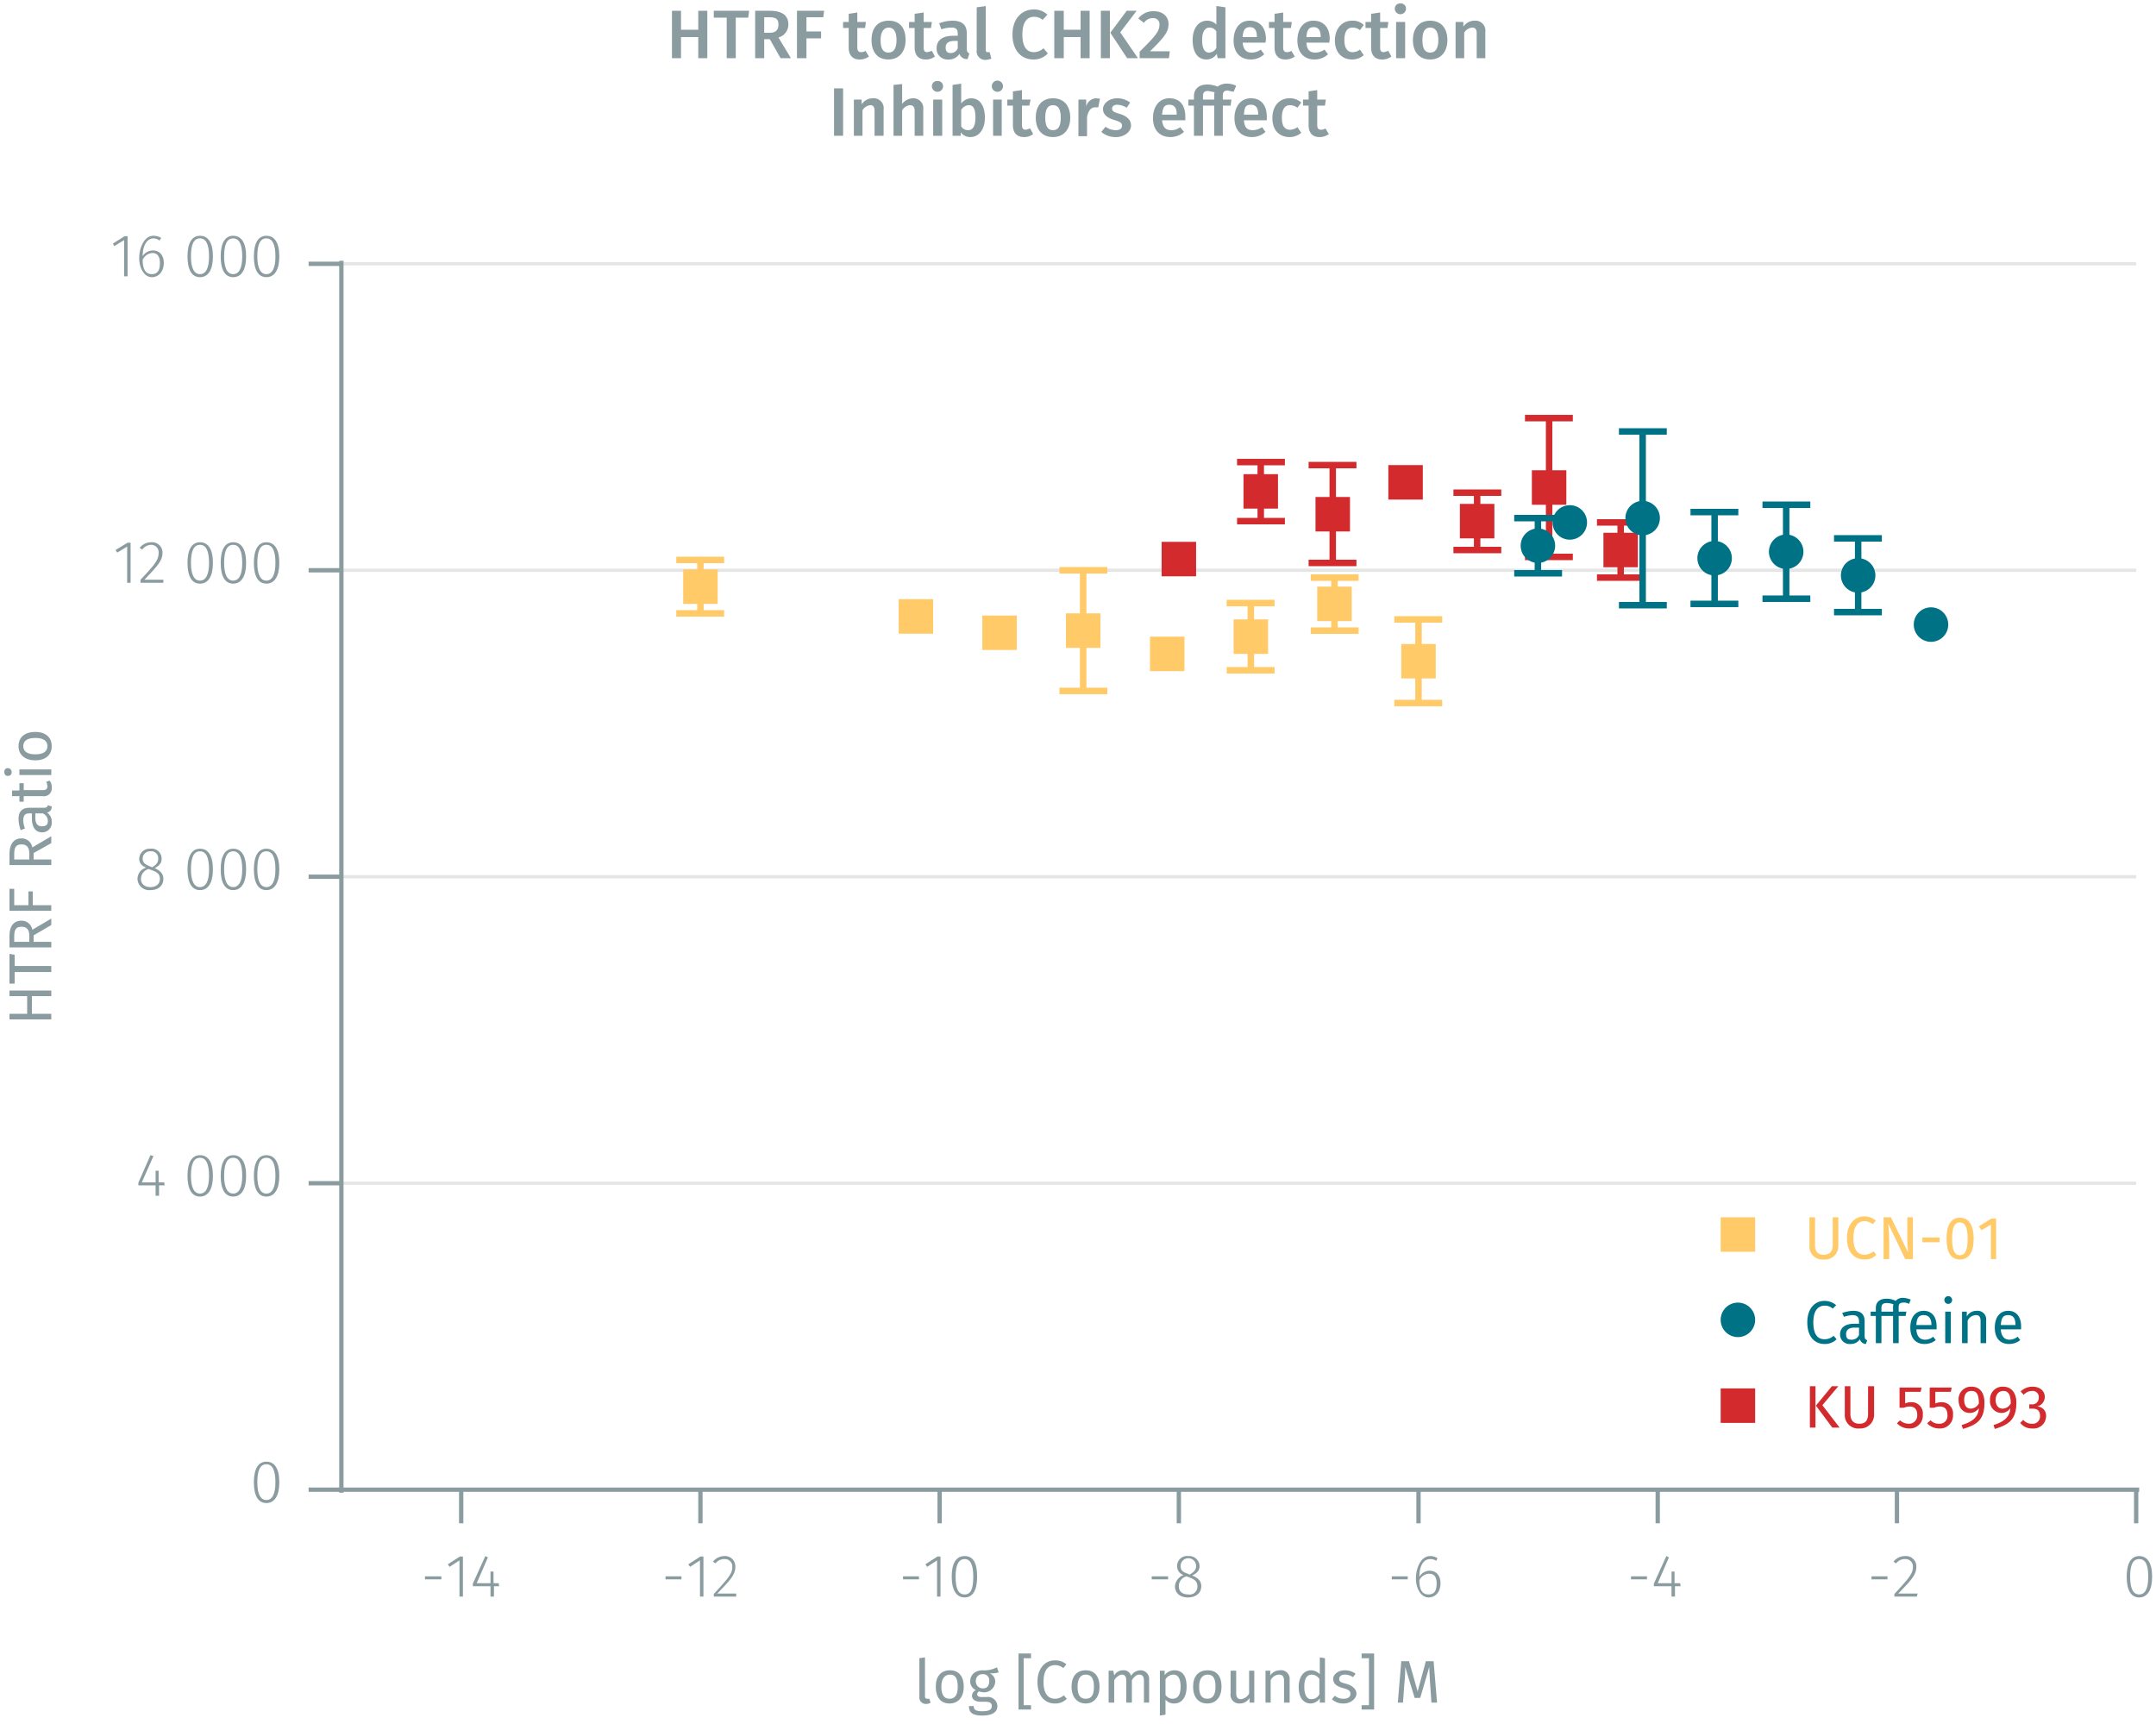 <svg id="Calque_1" data-name="Calque 1" xmlns="http://www.w3.org/2000/svg" xmlns:xlink="http://www.w3.org/1999/xlink" viewBox="0 0 500.2 400"><defs><symbol id="_9-dark-red-square" data-name="9-dark-red-square" viewBox="0 0 8 8"><polyline points="0 0 0 8 8 8 8 0 0 0" fill="#d32a2e" fill-rule="evenodd"/></symbol><symbol id="_1-deep-blue-circle" data-name="1-deep-blue-circle" viewBox="0 0 8 8"><path d="M8,4A4,4,0,1,1,4,0,4,4,0,0,1,8,4" fill="#007286" fill-rule="evenodd"/></symbol><symbol id="_2-yellow-square" data-name="2-yellow-square" viewBox="0 0 8 8"><polyline points="0 0 0 8 8 8 8 0 0 0" fill="#ffca67" fill-rule="evenodd"/></symbol></defs><line x1="79.2" y1="274.5" x2="495.6" y2="274.5" fill="none" stroke="#e5e5e5" stroke-miterlimit="10" stroke-width="0.75"/><line x1="79.2" y1="203.4" x2="495.6" y2="203.4" fill="none" stroke="#e5e5e5" stroke-miterlimit="10" stroke-width="0.75"/><line x1="79.2" y1="132.3" x2="495.6" y2="132.3" fill="none" stroke="#e5e5e5" stroke-miterlimit="10" stroke-width="0.75"/><line x1="79.2" y1="61.2" x2="495.6" y2="61.2" fill="none" stroke="#e5e5e5" stroke-miterlimit="10" stroke-width="0.75"/><path d="M98.6,365.7h3.8v.7H98.6Z" fill="#8b9ca0"/><path d="M107.4,370.4h-.8V362l-2.3,1.5-.4-.6,2.8-1.8h.7Z" fill="#8b9ca0"/><path d="M115.8,368h-1.2v2.4h-.8V368h-4.1v-.6l2.9-6.4.6.3-2.6,6h3.2v-2.7h.7v2.7h1.2Z" fill="#8b9ca0"/><path d="M154.4,365.7h3.7v.7h-3.7Z" fill="#8b9ca0"/><path d="M163.2,370.4h-.8V362l-2.3,1.5-.4-.6,2.8-1.8h.7Z" fill="#8b9ca0"/><path d="M170.6,363.4c0,1.9-1,3-4.2,6.3h4.4v.7h-5.2v-.6c3.4-3.7,4.3-4.7,4.3-6.3a1.7,1.7,0,0,0-1.8-1.8,2.5,2.5,0,0,0-2.1,1l-.6-.4A3.4,3.4,0,0,1,168,361,2.4,2.4,0,0,1,170.6,363.4Z" fill="#8b9ca0"/><path d="M209.5,365.7h3.7v.7h-3.7Z" fill="#8b9ca0"/><path d="M218.2,370.4h-.8V362l-2.3,1.5-.4-.6,2.8-1.8h.7Z" fill="#8b9ca0"/><path d="M226.7,365.8c0,3.1-1,4.8-2.9,4.8s-3-1.7-3-4.8,1-4.8,3-4.8S226.7,362.6,226.7,365.8Zm-5,0c0,2.9.7,4.1,2.1,4.1s2-1.2,2-4.1-.7-4.1-2-4.1S221.7,362.9,221.7,365.8Z" fill="#8b9ca0"/><path d="M267.2,365.7H271v.7h-3.8Z" fill="#8b9ca0"/><path d="M278.7,368c0,1.6-1.3,2.6-3.1,2.6s-3-1-3-2.6a3,3,0,0,1,2-2.6,2.1,2.1,0,0,1-1.5-2.1,2.3,2.3,0,0,1,2.6-2.3,2.4,2.4,0,0,1,2.6,2.3c0,1-.5,1.6-1.7,2.2C278,366.1,278.7,366.8,278.7,368Zm-.9,0c0-1.1-.6-1.6-2-2.1l-.5-.2a2.3,2.3,0,0,0-1.8,2.3c0,1.3.9,1.9,2.2,1.9A1.8,1.8,0,0,0,277.8,368Zm-2.2-2.9.4.2c1-.6,1.5-1.1,1.5-2a1.8,1.8,0,0,0-3.6,0C273.9,364.2,274.3,364.7,275.6,365.1Z" fill="#8b9ca0"/><path d="M322.9,365.7h3.7v.7h-3.7Z" fill="#8b9ca0"/><path d="M334.2,367.3c0,2.1-1.2,3.3-2.8,3.3s-2.9-1.9-2.9-4.4,1.2-5.2,3.3-5.2a2.9,2.9,0,0,1,1.7.5l-.3.6a2.3,2.3,0,0,0-1.4-.4c-1.6,0-2.5,1.7-2.5,4.1a2.8,2.8,0,0,1,2.4-1.4C333,364.4,334.2,365.3,334.2,367.3Zm-.9,0c0-1.6-.7-2.2-1.7-2.2a2.6,2.6,0,0,0-2.3,1.5c0,2.1.6,3.3,2.1,3.3S333.3,368.9,333.3,367.3Z" fill="#8b9ca0"/><path d="M378.4,365.7h3.7v.7h-3.7Z" fill="#8b9ca0"/><path d="M389.9,368h-1.3v2.4h-.8V368h-4.1v-.6l2.9-6.4.6.3-2.6,6h3.2v-2.7h.7v2.7h1.3Z" fill="#8b9ca0"/><path d="M434.2,365.7h3.7v.7h-3.7Z" fill="#8b9ca0"/><path d="M444.6,363.4c0,1.9-1,3-4.2,6.3h4.5l-.2.7h-5.2v-.6c3.4-3.7,4.3-4.7,4.3-6.3a1.7,1.7,0,0,0-1.8-1.8,2.5,2.5,0,0,0-2.1,1l-.6-.4A3.4,3.4,0,0,1,442,361,2.4,2.4,0,0,1,444.6,363.4Z" fill="#8b9ca0"/><path d="M499.3,365.8c0,3.1-1.1,4.8-3,4.8s-2.9-1.7-2.9-4.8,1-4.8,2.9-4.8S499.3,362.6,499.3,365.8Zm-5.1,0c0,2.9.8,4.1,2.1,4.1s2.1-1.2,2.1-4.1-.7-4.1-2.1-4.1S494.2,362.9,494.2,365.8Z" fill="#8b9ca0"/><path d="M495.6,345.6v7.8m-55.5-7.8v7.8m-55.5-7.8v7.8m-55.5-7.8v7.8m-55.6-7.8v7.8M218,345.6v7.8m-55.5-7.8v7.8M107,345.6v7.8m-28.5-7.8H496.3" fill="none" stroke="#8b9ca0" stroke-miterlimit="10"/><path d="M64.8,343.9c0,3.1-1.1,4.8-3,4.8s-2.9-1.7-2.9-4.8,1-4.8,2.9-4.8S64.8,340.7,64.8,343.9Zm-5.1,0c0,2.8.8,4.1,2.1,4.1s2.1-1.3,2.1-4.1-.7-4.2-2.1-4.2S59.7,341,59.7,343.9Z" fill="#8b9ca0"/><path d="M38.2,275H36.9v2.4h-.8V275h-4v-.6l2.8-6.4.7.2-2.7,6.1h3.2v-2.7h.7v2.7h1.3Z" fill="#8b9ca0"/><path d="M49.4,272.8c0,3.1-1.1,4.8-3,4.8s-2.9-1.7-2.9-4.8,1-4.8,2.9-4.8S49.4,269.6,49.4,272.8Zm-5.1,0c0,2.8.8,4.1,2.1,4.1s2.1-1.3,2.1-4.1-.7-4.2-2.1-4.2S44.3,269.9,44.3,272.8Z" fill="#8b9ca0"/><path d="M57.1,272.8c0,3.1-1.1,4.8-3,4.8s-2.9-1.7-2.9-4.8,1-4.8,2.9-4.8S57.1,269.6,57.1,272.8Zm-5.1,0c0,2.8.8,4.1,2.1,4.1s2.1-1.3,2.1-4.1-.7-4.2-2.1-4.2S52,269.9,52,272.8Z" fill="#8b9ca0"/><path d="M64.8,272.8c0,3.1-1.1,4.8-3,4.8s-2.9-1.7-2.9-4.8,1-4.8,2.9-4.8S64.8,269.6,64.8,272.8Zm-5.1,0c0,2.8.8,4.1,2.1,4.1s2.1-1.3,2.1-4.1-.7-4.2-2.1-4.2S59.7,269.9,59.7,272.8Z" fill="#8b9ca0"/><path d="M37.9,203.9c0,1.6-1.2,2.6-3,2.6a2.7,2.7,0,0,1-3-2.6,2.7,2.7,0,0,1,2-2.6c-1.1-.5-1.6-1.1-1.6-2.1a2.4,2.4,0,0,1,2.6-2.3,2.3,2.3,0,0,1,2.6,2.3c0,1-.5,1.6-1.6,2.2C37.2,202,37.9,202.7,37.9,203.9Zm-.8,0c0-1.1-.6-1.6-2.1-2.1l-.5-.2a2.4,2.4,0,0,0-1.8,2.3c0,1.2.9,1.9,2.2,1.9S37.1,205.1,37.1,203.9ZM34.8,201l.5.2c1-.6,1.4-1.1,1.4-2a1.6,1.6,0,0,0-1.8-1.7,1.7,1.7,0,0,0-1.8,1.7C33.1,200.1,33.6,200.5,34.8,201Z" fill="#8b9ca0"/><path d="M49.4,201.7c0,3.1-1.1,4.8-3,4.8s-2.9-1.7-2.9-4.8,1-4.8,2.9-4.8S49.4,198.5,49.4,201.7Zm-5.1,0c0,2.8.8,4.1,2.1,4.1s2.1-1.3,2.1-4.1-.7-4.2-2.1-4.2S44.3,198.8,44.3,201.7Z" fill="#8b9ca0"/><path d="M57.1,201.7c0,3.1-1.1,4.8-3,4.8s-2.9-1.7-2.9-4.8,1-4.8,2.9-4.8S57.1,198.5,57.1,201.7Zm-5.1,0c0,2.8.8,4.1,2.1,4.1s2.1-1.3,2.1-4.1-.7-4.2-2.1-4.2S52,198.8,52,201.7Z" fill="#8b9ca0"/><path d="M64.8,201.7c0,3.1-1.1,4.8-3,4.8s-2.9-1.7-2.9-4.8,1-4.8,2.9-4.8S64.8,198.5,64.8,201.7Zm-5.1,0c0,2.8.8,4.1,2.1,4.1s2.1-1.3,2.1-4.1-.7-4.2-2.1-4.2S59.7,198.8,59.7,201.7Z" fill="#8b9ca0"/><path d="M30.3,135.2h-.8v-8.4l-2.3,1.4-.4-.6,2.8-1.7h.7Z" fill="#8b9ca0"/><path d="M37.7,128.2c0,1.9-1.1,3-4.2,6.3h4.4v.7H32.6v-.7c3.4-3.6,4.2-4.6,4.2-6.3a1.7,1.7,0,0,0-1.7-1.8,2.6,2.6,0,0,0-2.1,1.1l-.6-.4a3.4,3.4,0,0,1,2.7-1.3A2.4,2.4,0,0,1,37.7,128.2Z" fill="#8b9ca0"/><path d="M49.4,130.6c0,3.1-1.1,4.8-3,4.8s-2.9-1.7-2.9-4.8,1-4.8,2.9-4.8S49.4,127.4,49.4,130.6Zm-5.1,0c0,2.8.8,4.1,2.1,4.1s2.1-1.3,2.1-4.1-.7-4.2-2.1-4.2S44.3,127.7,44.3,130.6Z" fill="#8b9ca0"/><path d="M57.1,130.6c0,3.1-1.1,4.8-3,4.8s-2.9-1.7-2.9-4.8,1-4.8,2.9-4.8S57.1,127.4,57.1,130.6Zm-5.1,0c0,2.8.8,4.1,2.1,4.1s2.1-1.3,2.1-4.1-.7-4.2-2.1-4.2S52,127.7,52,130.6Z" fill="#8b9ca0"/><path d="M64.8,130.6c0,3.1-1.1,4.8-3,4.8s-2.9-1.7-2.9-4.8,1-4.8,2.9-4.8S64.8,127.4,64.8,130.6Zm-5.1,0c0,2.8.8,4.1,2.1,4.1s2.1-1.3,2.1-4.1-.7-4.2-2.1-4.2S59.7,127.7,59.7,130.6Z" fill="#8b9ca0"/><path d="M29.6,64.1h-.8V55.7l-2.3,1.4-.3-.6,2.7-1.7h.7Z" fill="#8b9ca0"/><path d="M38,61c0,2-1.2,3.3-2.8,3.3s-2.9-1.9-2.9-4.4,1.2-5.2,3.3-5.2a3.5,3.5,0,0,1,1.8.5l-.4.6a2.4,2.4,0,0,0-1.4-.5c-1.5,0-2.5,1.7-2.5,4.1a2.9,2.9,0,0,1,2.4-1.3C36.8,58.1,38,59,38,61Zm-.9,0c0-1.6-.7-2.3-1.7-2.3a2.6,2.6,0,0,0-2.3,1.6c0,2,.6,3.3,2.1,3.3S37.1,62.5,37.1,61Z" fill="#8b9ca0"/><path d="M49.4,59.5c0,3.1-1.1,4.8-3,4.8s-2.9-1.7-2.9-4.8,1-4.8,2.9-4.8S49.4,56.3,49.4,59.5Zm-5.1,0c0,2.8.8,4.1,2.1,4.1s2.1-1.3,2.1-4.1-.7-4.2-2.1-4.2S44.3,56.6,44.3,59.5Z" fill="#8b9ca0"/><path d="M57.1,59.5c0,3.1-1.1,4.8-3,4.8s-2.9-1.7-2.9-4.8,1-4.8,2.9-4.8S57.1,56.3,57.1,59.5Zm-5.1,0c0,2.8.8,4.1,2.1,4.1s2.1-1.3,2.1-4.1-.7-4.2-2.1-4.2S52,56.6,52,59.5Z" fill="#8b9ca0"/><path d="M64.8,59.5c0,3.1-1.1,4.8-3,4.8s-2.9-1.7-2.9-4.8,1-4.8,2.9-4.8S64.8,56.3,64.8,59.5Zm-5.1,0c0,2.8.8,4.1,2.1,4.1s2.1-1.3,2.1-4.1-.7-4.2-2.1-4.2S59.7,56.6,59.7,59.5Z" fill="#8b9ca0"/><path d="M79.2,61.2H71.6m7.6,71.1H71.6m7.6,71.1H71.6m7.6,71.1H71.6m7.6,71.1H71.6m7.6.7V60.5" fill="none" stroke="#8b9ca0" stroke-miterlimit="10"/><line x1="162.5" y1="129.9" x2="162.5" y2="136.1" fill="none" stroke="#ffca67" stroke-miterlimit="10" stroke-width="1.5"/><line x1="162.5" y1="136.1" x2="162.5" y2="142.3" fill="none" stroke="#ffca67" stroke-miterlimit="10" stroke-width="1.5"/><line x1="156.9" y1="129.9" x2="168" y2="129.9" fill="none" stroke="#ffca67" stroke-miterlimit="10" stroke-width="1.5"/><line x1="156.9" y1="142.3" x2="168" y2="142.3" fill="none" stroke="#ffca67" stroke-miterlimit="10" stroke-width="1.5"/><line x1="251.3" y1="132.3" x2="251.3" y2="146.3" fill="none" stroke="#ffca67" stroke-miterlimit="10" stroke-width="1.5"/><line x1="251.3" y1="146.3" x2="251.3" y2="160.3" fill="none" stroke="#ffca67" stroke-miterlimit="10" stroke-width="1.5"/><line x1="245.8" y1="132.3" x2="256.9" y2="132.3" fill="none" stroke="#ffca67" stroke-miterlimit="10" stroke-width="1.5"/><line x1="245.8" y1="160.3" x2="256.9" y2="160.3" fill="none" stroke="#ffca67" stroke-miterlimit="10" stroke-width="1.5"/><line x1="290.2" y1="139.9" x2="290.2" y2="147.7" fill="none" stroke="#ffca67" stroke-miterlimit="10" stroke-width="1.5"/><line x1="290.2" y1="147.7" x2="290.2" y2="155.5" fill="none" stroke="#ffca67" stroke-miterlimit="10" stroke-width="1.5"/><line x1="284.6" y1="139.9" x2="295.7" y2="139.9" fill="none" stroke="#ffca67" stroke-miterlimit="10" stroke-width="1.5"/><line x1="284.6" y1="155.5" x2="295.7" y2="155.5" fill="none" stroke="#ffca67" stroke-miterlimit="10" stroke-width="1.5"/><line x1="309.6" y1="134" x2="309.6" y2="140.1" fill="none" stroke="#ffca67" stroke-miterlimit="10" stroke-width="1.5"/><line x1="309.6" y1="140.1" x2="309.6" y2="146.3" fill="none" stroke="#ffca67" stroke-miterlimit="10" stroke-width="1.5"/><line x1="304.1" y1="134" x2="315.2" y2="134" fill="none" stroke="#ffca67" stroke-miterlimit="10" stroke-width="1.5"/><line x1="304.1" y1="146.3" x2="315.2" y2="146.3" fill="none" stroke="#ffca67" stroke-miterlimit="10" stroke-width="1.5"/><line x1="329.1" y1="143.7" x2="329.1" y2="153.4" fill="none" stroke="#ffca67" stroke-miterlimit="10" stroke-width="1.5"/><line x1="329.1" y1="153.4" x2="329.1" y2="163.1" fill="none" stroke="#ffca67" stroke-miterlimit="10" stroke-width="1.5"/><line x1="323.5" y1="143.7" x2="334.6" y2="143.7" fill="none" stroke="#ffca67" stroke-miterlimit="10" stroke-width="1.5"/><line x1="323.5" y1="163.1" x2="334.6" y2="163.1" fill="none" stroke="#ffca67" stroke-miterlimit="10" stroke-width="1.5"/><line x1="292.5" y1="107.2" x2="292.5" y2="114" fill="none" stroke="#d32a2e" stroke-miterlimit="10" stroke-width="1.5"/><line x1="292.5" y1="114" x2="292.5" y2="120.9" fill="none" stroke="#d32a2e" stroke-miterlimit="10" stroke-width="1.5"/><line x1="287" y1="107.2" x2="298.1" y2="107.2" fill="none" stroke="#d32a2e" stroke-miterlimit="10" stroke-width="1.5"/><line x1="287" y1="120.9" x2="298.1" y2="120.9" fill="none" stroke="#d32a2e" stroke-miterlimit="10" stroke-width="1.5"/><line x1="309.2" y1="107.9" x2="309.2" y2="119.3" fill="none" stroke="#d32a2e" stroke-miterlimit="10" stroke-width="1.5"/><line x1="309.2" y1="119.3" x2="309.2" y2="130.6" fill="none" stroke="#d32a2e" stroke-miterlimit="10" stroke-width="1.5"/><line x1="303.6" y1="107.9" x2="314.7" y2="107.9" fill="none" stroke="#d32a2e" stroke-miterlimit="10" stroke-width="1.5"/><line x1="303.6" y1="130.6" x2="314.7" y2="130.6" fill="none" stroke="#d32a2e" stroke-miterlimit="10" stroke-width="1.5"/><line x1="342.7" y1="114.3" x2="342.7" y2="120.9" fill="none" stroke="#d32a2e" stroke-miterlimit="10" stroke-width="1.5"/><line x1="342.7" y1="120.9" x2="342.7" y2="127.6" fill="none" stroke="#d32a2e" stroke-miterlimit="10" stroke-width="1.5"/><line x1="337.2" y1="114.3" x2="348.3" y2="114.3" fill="none" stroke="#d32a2e" stroke-miterlimit="10" stroke-width="1.5"/><line x1="337.2" y1="127.6" x2="348.3" y2="127.6" fill="none" stroke="#d32a2e" stroke-miterlimit="10" stroke-width="1.5"/><line x1="359.4" y1="97" x2="359.4" y2="113.1" fill="none" stroke="#d32a2e" stroke-miterlimit="10" stroke-width="1.5"/><line x1="359.4" y1="113.1" x2="359.4" y2="129.2" fill="none" stroke="#d32a2e" stroke-miterlimit="10" stroke-width="1.5"/><line x1="353.8" y1="97" x2="364.9" y2="97" fill="none" stroke="#d32a2e" stroke-miterlimit="10" stroke-width="1.5"/><line x1="353.8" y1="129.2" x2="364.9" y2="129.2" fill="none" stroke="#d32a2e" stroke-miterlimit="10" stroke-width="1.5"/><line x1="376" y1="121.2" x2="376" y2="127.6" fill="none" stroke="#d32a2e" stroke-miterlimit="10" stroke-width="1.5"/><line x1="376" y1="127.6" x2="376" y2="134" fill="none" stroke="#d32a2e" stroke-miterlimit="10" stroke-width="1.5"/><line x1="370.5" y1="121.2" x2="381.6" y2="121.2" fill="none" stroke="#d32a2e" stroke-miterlimit="10" stroke-width="1.5"/><line x1="370.5" y1="134" x2="381.6" y2="134" fill="none" stroke="#d32a2e" stroke-miterlimit="10" stroke-width="1.5"/><line x1="356.8" y1="120.2" x2="356.8" y2="126.6" fill="none" stroke="#007286" stroke-miterlimit="10" stroke-width="1.5"/><line x1="356.8" y1="126.6" x2="356.8" y2="133" fill="none" stroke="#007286" stroke-miterlimit="10" stroke-width="1.5"/><line x1="351.3" y1="120.2" x2="362.4" y2="120.2" fill="none" stroke="#007286" stroke-miterlimit="10" stroke-width="1.5"/><line x1="351.3" y1="133" x2="362.4" y2="133" fill="none" stroke="#007286" stroke-miterlimit="10" stroke-width="1.5"/><line x1="381.1" y1="100.1" x2="381.1" y2="120.2" fill="none" stroke="#007286" stroke-miterlimit="10" stroke-width="1.5"/><line x1="381.1" y1="120.2" x2="381.1" y2="140.4" fill="none" stroke="#007286" stroke-miterlimit="10" stroke-width="1.5"/><line x1="375.6" y1="100.1" x2="386.7" y2="100.1" fill="none" stroke="#007286" stroke-miterlimit="10" stroke-width="1.5"/><line x1="375.6" y1="140.4" x2="386.7" y2="140.4" fill="none" stroke="#007286" stroke-miterlimit="10" stroke-width="1.5"/><line x1="397.8" y1="118.8" x2="397.8" y2="129.5" fill="none" stroke="#007286" stroke-miterlimit="10" stroke-width="1.5"/><line x1="397.8" y1="129.5" x2="397.8" y2="140.1" fill="none" stroke="#007286" stroke-miterlimit="10" stroke-width="1.5"/><line x1="392.2" y1="118.8" x2="403.3" y2="118.8" fill="none" stroke="#007286" stroke-miterlimit="10" stroke-width="1.5"/><line x1="392.2" y1="140.1" x2="403.3" y2="140.1" fill="none" stroke="#007286" stroke-miterlimit="10" stroke-width="1.5"/><line x1="414.4" y1="117.1" x2="414.4" y2="128" fill="none" stroke="#007286" stroke-miterlimit="10" stroke-width="1.5"/><line x1="414.4" y1="128" x2="414.4" y2="138.9" fill="none" stroke="#007286" stroke-miterlimit="10" stroke-width="1.5"/><line x1="408.9" y1="117.1" x2="420" y2="117.1" fill="none" stroke="#007286" stroke-miterlimit="10" stroke-width="1.5"/><line x1="408.9" y1="138.9" x2="420" y2="138.9" fill="none" stroke="#007286" stroke-miterlimit="10" stroke-width="1.5"/><line x1="431.1" y1="124.9" x2="431.1" y2="133.5" fill="none" stroke="#007286" stroke-miterlimit="10" stroke-width="1.5"/><line x1="431.1" y1="133.5" x2="431.1" y2="142" fill="none" stroke="#007286" stroke-miterlimit="10" stroke-width="1.5"/><line x1="425.5" y1="124.9" x2="436.6" y2="124.9" fill="none" stroke="#007286" stroke-miterlimit="10" stroke-width="1.5"/><line x1="425.5" y1="142" x2="436.6" y2="142" fill="none" stroke="#007286" stroke-miterlimit="10" stroke-width="1.5"/><path d="M162,8.6h-4v4.9h-2.1V2.5H158V6.9h4V2.5h2.1v11H162Z" fill="#8b9ca0"/><path d="M173.6,4.1h-2.9v9.4h-2.1V4.1h-3V2.5h8.2Z" fill="#8b9ca0"/><path d="M178.6,9.1h-1.3v4.4h-2.1V2.5h3.3c2.9,0,4.4,1,4.4,3.2a3.1,3.1,0,0,1-2.3,3l2.9,4.8h-2.4Zm-1.3-1.5h1.3c1.3,0,2-.6,2-1.9S180,4,178.4,4h-1.1Z" fill="#8b9ca0"/><path d="M184.9,2.5h6.3L191,4h-3.9V7.3h3.4V8.9h-3.4v4.6h-2.2Z" fill="#8b9ca0"/><path d="M201.6,13.1a3.6,3.6,0,0,1-2.2.7c-1.6,0-2.5-1-2.5-2.8V6.5h-1.3V5.1h1.3V3.2l2-.3V5.1h2l-.2,1.4h-1.8V11c0,.8.3,1.1.9,1.1a1.9,1.9,0,0,0,1-.3Z" fill="#8b9ca0"/><path d="M210.1,9.3c0,2.7-1.5,4.5-4,4.5s-3.9-1.7-3.9-4.5,1.4-4.5,4-4.5S210.1,6.5,210.1,9.3Zm-5.8,0c0,2,.6,2.9,1.8,2.9s1.9-.9,1.9-2.9-.7-2.9-1.8-2.9S204.3,7.3,204.3,9.3Z" fill="#8b9ca0"/><path d="M216.9,13.1a3.3,3.3,0,0,1-2.1.7c-1.7,0-2.6-1-2.6-2.8V6.5h-1.3V5.1h1.3V3.2l2.1-.3V5.1h1.9L216,6.5h-1.7V11c0,.8.2,1.1.9,1.1l1-.3Z" fill="#8b9ca0"/><path d="M224.9,12.4l-.4,1.3a1.8,1.8,0,0,1-1.9-1.2,2.9,2.9,0,0,1-2.6,1.3,2.5,2.5,0,0,1-2.7-2.6c0-1.9,1.4-2.9,3.9-2.9h1V7.8c0-1.1-.5-1.4-1.5-1.4a7.4,7.4,0,0,0-2.3.4l-.5-1.4a8.9,8.9,0,0,1,3.1-.6c2.3,0,3.3,1.1,3.3,2.9v3.6C224.3,12,224.5,12.2,224.9,12.4Zm-2.7-1.2V9.5h-.8c-1.3,0-2,.5-2,1.5s.4,1.3,1.2,1.3A1.7,1.7,0,0,0,222.2,11.2Z" fill="#8b9ca0"/><path d="M226.6,11.6V1.7l2.1-.3V11.5c0,.4.1.6.4.6h.5l.4,1.5a4.2,4.2,0,0,1-1.3.3A2,2,0,0,1,226.6,11.6Z" fill="#8b9ca0"/><path d="M243,3.4l-1.1,1.2a3.1,3.1,0,0,0-2-.7c-1.5,0-2.7,1.1-2.7,4.1s1.1,4.1,2.7,4.1a3.4,3.4,0,0,0,2.2-.9l1,1.2a4.4,4.4,0,0,1-3.3,1.4c-2.9,0-4.9-2.1-4.9-5.8s2.2-5.8,4.9-5.8A4.4,4.4,0,0,1,243,3.4Z" fill="#8b9ca0"/><path d="M250.7,8.6h-3.9v4.9h-2.2V2.5h2.2V6.9h3.9V2.5h2.1v11h-2.1Z" fill="#8b9ca0"/><path d="M257.5,13.5h-2.1V2.5h2.1Zm2.4-6,4.1,6h-2.5l-3.9-5.9,3.8-5.1h2.3Z" fill="#8b9ca0"/><path d="M271.1,5.6c0,1.8-1,3.1-4.3,6.3h4.6l-.2,1.6h-6.8V12c3.7-3.7,4.6-4.7,4.6-6.3a1.4,1.4,0,0,0-1.5-1.5,2.5,2.5,0,0,0-2.1,1.1l-1.3-1a4.3,4.3,0,0,1,3.5-1.7C269.9,2.6,271.1,3.9,271.1,5.6Z" fill="#8b9ca0"/><path d="M284.3,1.7V13.5h-1.8l-.2-1a2.9,2.9,0,0,1-2.4,1.3c-2.1,0-3.2-1.8-3.2-4.5s1.3-4.5,3.4-4.5a2.9,2.9,0,0,1,2.1.9V1.4Zm-2.1,9.4V7.3a1.8,1.8,0,0,0-1.6-.9c-1,0-1.7.9-1.7,2.9s.6,2.9,1.6,2.9A2,2,0,0,0,282.2,11.1Z" fill="#8b9ca0"/><path d="M293.6,9.9h-5.3c.2,1.8,1,2.3,2.1,2.3a3.5,3.5,0,0,0,2.1-.7l.8,1.1a4.6,4.6,0,0,1-3.1,1.2c-2.6,0-4-1.8-4-4.4s1.3-4.6,3.7-4.6,3.8,1.6,3.8,4.3C293.7,9.4,293.6,9.7,293.6,9.9Zm-2-1.4c0-1.4-.5-2.2-1.6-2.2s-1.6.6-1.7,2.3h3.3Z" fill="#8b9ca0"/><path d="M300.4,13.1a3.6,3.6,0,0,1-2.2.7c-1.6,0-2.5-1-2.5-2.8V6.5h-1.3V5.1h1.3V3.2l2-.3V5.1h2l-.2,1.4h-1.8V11c0,.8.3,1.1.9,1.1a1.9,1.9,0,0,0,1-.3Z" fill="#8b9ca0"/><path d="M308.4,9.9h-5.3c.1,1.8.9,2.3,2.1,2.3a3.7,3.7,0,0,0,2.1-.7l.8,1.1a4.6,4.6,0,0,1-3.1,1.2c-2.6,0-4-1.8-4-4.4s1.3-4.6,3.7-4.6,3.8,1.6,3.8,4.3C308.5,9.4,308.4,9.7,308.4,9.9Zm-2-1.4c0-1.4-.5-2.2-1.6-2.2s-1.6.6-1.7,2.3h3.3Z" fill="#8b9ca0"/><path d="M316.4,5.8,315.5,7a2.5,2.5,0,0,0-1.7-.6c-1.2,0-1.9.9-1.9,2.9s.8,2.8,1.9,2.8a2.7,2.7,0,0,0,1.7-.6l.9,1.3a4.1,4.1,0,0,1-2.7,1c-2.4,0-4-1.7-4-4.4s1.6-4.6,4-4.6A3.6,3.6,0,0,1,316.4,5.8Z" fill="#8b9ca0"/><path d="M322.8,13.1a3.3,3.3,0,0,1-2.1.7c-1.7,0-2.6-1-2.6-2.8V6.5h-1.3V5.1h1.3V3.2l2.1-.3V5.1h1.9l-.2,1.4h-1.7V11c0,.8.2,1.1.9,1.1l1-.3Z" fill="#8b9ca0"/><path d="M326.2,2a1.3,1.3,0,0,1-1.3,1.3A1.3,1.3,0,0,1,323.6,2,1.2,1.2,0,0,1,324.9.8,1.2,1.2,0,0,1,326.2,2ZM326,13.5h-2.1V5.1H326Z" fill="#8b9ca0"/><path d="M335.8,9.3c0,2.7-1.5,4.5-4,4.5s-4-1.7-4-4.5,1.5-4.5,4-4.5S335.8,6.5,335.8,9.3Zm-5.8,0c0,2,.6,2.9,1.8,2.9s1.9-.9,1.9-2.9-.7-2.9-1.9-2.9S330,7.3,330,9.3Z" fill="#8b9ca0"/><path d="M344.6,7.4v6.1h-2V7.7c0-1-.4-1.3-1.1-1.3a2.4,2.4,0,0,0-1.8,1.2v5.9h-2V5.1h1.8V6.2a3.1,3.1,0,0,1,2.6-1.4A2.3,2.3,0,0,1,344.6,7.4Z" fill="#8b9ca0"/><path d="M195.6,31.5h-2.1v-11h2.1Z" fill="#8b9ca0"/><path d="M205,25.4v6.1h-2.1V25.7c0-1-.4-1.3-1-1.3a2.4,2.4,0,0,0-1.8,1.2v5.9h-2V23.1h1.8v1.1a3.1,3.1,0,0,1,2.6-1.4A2.3,2.3,0,0,1,205,25.4Z" fill="#8b9ca0"/><path d="M214.2,25.4v6.1h-2V25.7c0-1-.5-1.3-1.1-1.3a2.4,2.4,0,0,0-1.8,1.2v5.9h-2V19.7l2-.2v4.6a3.3,3.3,0,0,1,2.5-1.3A2.3,2.3,0,0,1,214.2,25.4Z" fill="#8b9ca0"/><path d="M218.8,20a1.3,1.3,0,0,1-1.3,1.3,1.3,1.3,0,0,1-1.3-1.3,1.2,1.2,0,0,1,1.3-1.2A1.2,1.2,0,0,1,218.8,20Zm-.2,11.5h-2.1V23.1h2.1Z" fill="#8b9ca0"/><path d="M228.5,27.3c0,2.6-1.3,4.5-3.4,4.5a2.7,2.7,0,0,1-2.2-1.1v.8H221V19.7l2-.3V24a3.1,3.1,0,0,1,2.3-1.2C227.3,22.8,228.5,24.5,228.5,27.3Zm-2.2,0c0-2.3-.6-2.9-1.6-2.9a2.2,2.2,0,0,0-1.7,1.1v3.8a1.8,1.8,0,0,0,1.6.9C225.6,30.2,226.3,29.4,226.3,27.3Z" fill="#8b9ca0"/><path d="M232.7,20a1.3,1.3,0,1,1-2.6,0,1.3,1.3,0,0,1,2.6,0Zm-.3,11.5h-2V23.1h2Z" fill="#8b9ca0"/><path d="M239.7,31.1a3.3,3.3,0,0,1-2.1.7c-1.7,0-2.6-1-2.6-2.8V24.5h-1.3V23.1H235V21.2l2.1-.3v2.2h2l-.3,1.4h-1.7V29c0,.8.3,1.1.9,1.1l1-.3Z" fill="#8b9ca0"/><path d="M248.3,27.3c0,2.7-1.5,4.5-4,4.5s-4-1.7-4-4.5,1.5-4.5,4-4.5S248.3,24.5,248.3,27.3Zm-5.8,0c0,2,.6,2.9,1.8,2.9s1.8-.9,1.8-2.9-.6-2.9-1.8-2.9S242.5,25.3,242.5,27.3Z" fill="#8b9ca0"/><path d="M255.2,22.9l-.4,2h-.7c-1,0-1.6.8-1.9,2.2v4.5h-2V23.1H252v1.6a2.5,2.5,0,0,1,2.3-1.9Z" fill="#8b9ca0"/><path d="M262.2,23.8l-.8,1.2a4.4,4.4,0,0,0-2.2-.7c-.8,0-1.2.4-1.2.9s.3.8,1.7,1.2,2.7,1.2,2.7,2.7-1.6,2.7-3.5,2.7a5,5,0,0,1-3.4-1.2l1-1.2a4,4,0,0,0,2.3.8c.9,0,1.5-.3,1.5-1s-.3-.9-1.9-1.4-2.5-1.3-2.5-2.5,1.3-2.5,3.3-2.5A4.9,4.9,0,0,1,262.2,23.8Z" fill="#8b9ca0"/><path d="M275,27.9h-5.4c.2,1.8,1,2.3,2.1,2.3a3.3,3.3,0,0,0,2.1-.7l.9,1.1a4.8,4.8,0,0,1-3.1,1.2c-2.7,0-4.1-1.8-4.1-4.4s1.4-4.6,3.8-4.6,3.7,1.6,3.7,4.3Zm-2-1.4c0-1.4-.5-2.2-1.7-2.2s-1.5.6-1.7,2.3H273Z" fill="#8b9ca0"/><path d="M283.7,22.2v.9h2l-.2,1.4h-1.8v7h-2v-7h-2.6v7H277v-7h-1.3V23.1H277v-.8c0-1.5,1-2.7,3.1-2.7a6.4,6.4,0,0,1,2.4.5,3.3,3.3,0,0,1,2.1-.7,4.8,4.8,0,0,1,2.2.5l-.6,1.4-1.4-.3C284,21,283.7,21.4,283.7,22.2Zm-2-.1a1.7,1.7,0,0,1,.1-.7l-1.5-.3c-.9,0-1.2.4-1.2,1.1v.9h2.6Z" fill="#8b9ca0"/><path d="M293.9,27.9h-5.3c.1,1.8.9,2.3,2,2.3a3.8,3.8,0,0,0,2.2-.7l.8,1.1a4.8,4.8,0,0,1-3.1,1.2c-2.7,0-4.1-1.8-4.1-4.4s1.4-4.6,3.8-4.6,3.7,1.6,3.7,4.3Zm-2-1.4c0-1.4-.5-2.2-1.7-2.2s-1.5.6-1.6,2.3h3.3Z" fill="#8b9ca0"/><path d="M301.9,23.8,301,25a2.9,2.9,0,0,0-1.7-.6c-1.2,0-1.9.9-1.9,2.9s.7,2.8,1.9,2.8a2.9,2.9,0,0,0,1.7-.6l.9,1.3a4.1,4.1,0,0,1-2.7,1c-2.5,0-4-1.7-4-4.4s1.5-4.6,4-4.6A3.8,3.8,0,0,1,301.9,23.8Z" fill="#8b9ca0"/><path d="M308.3,31.1a3.6,3.6,0,0,1-2.2.7c-1.6,0-2.5-1-2.5-2.8V24.5h-1.3V23.1h1.3V21.2l2-.3v2.2h2l-.2,1.4h-1.8V29c0,.8.3,1.1.9,1.1a1.9,1.9,0,0,0,1-.3Z" fill="#8b9ca0"/><path d="M213.3,393.6v-8.9l1.3-.2v9c0,.4.2.6.5.6h.5l.3.9a1.7,1.7,0,0,1-1,.3A1.5,1.5,0,0,1,213.3,393.6Z" fill="#8b9ca0"/><path d="M223.6,391.3c0,2.3-1.2,3.9-3.3,3.9s-3.2-1.5-3.2-3.9,1.2-3.8,3.3-3.8S223.6,389,223.6,391.3Zm-5.2,0c0,2,.7,2.8,1.9,2.8s1.9-.8,1.9-2.8-.6-2.8-1.8-2.8S218.4,389.4,218.4,391.3Z" fill="#8b9ca0"/><path d="M231.7,388a6.8,6.8,0,0,1-2.1.2,2.1,2.1,0,0,1,1.3,1.9,2.6,2.6,0,0,1-2.9,2.5l-.9-.2a1,1,0,0,0-.4.7c0,.3.3.6,1,.6h1.2a2.2,2.2,0,0,1,2.5,2.1c0,1.4-1.2,2.2-3.5,2.2s-3.1-.7-3.1-2.2h1.1c0,.8.4,1.2,2,1.2s2.2-.4,2.2-1.2-.6-1-1.5-1h-1.1c-1.4,0-2-.7-2-1.4a1.5,1.5,0,0,1,.9-1.3,2.2,2.2,0,0,1-1.3-2.1c0-1.5,1.2-2.5,2.9-2.5a6.2,6.2,0,0,0,3.3-.7Zm-5.3,2a1.6,1.6,0,0,0,1.6,1.7c1,0,1.5-.6,1.5-1.7a1.4,1.4,0,0,0-1.5-1.6A1.5,1.5,0,0,0,226.4,390Z" fill="#8b9ca0"/><path d="M239.2,384.7h-1.7v10.9h1.7v1h-2.9v-13h2.9Z" fill="#8b9ca0"/><path d="M247.4,386.1l-.7.9a3,3,0,0,0-1.9-.7c-1.5,0-2.7,1-2.7,3.9s1.2,3.9,2.7,3.9a3.1,3.1,0,0,0,2-.8l.7.8a3.6,3.6,0,0,1-2.8,1.1c-2.3,0-4-1.8-4-5s1.8-5,4-5A4,4,0,0,1,247.4,386.1Z" fill="#8b9ca0"/><path d="M255.1,391.3c0,2.3-1.2,3.9-3.2,3.9s-3.3-1.5-3.3-3.9,1.2-3.8,3.3-3.8S255.1,389,255.1,391.3Zm-5.1,0c0,2,.6,2.8,1.9,2.8s1.9-.8,1.9-2.8-.7-2.8-1.9-2.8S250,389.4,250,391.3Z" fill="#8b9ca0"/><path d="M266.6,389.7V395h-1.2v-5.1c0-1.1-.5-1.4-1.1-1.4s-1.2.5-1.7,1.3V395h-1.3v-5.1c0-1.1-.5-1.4-1-1.4s-1.3.5-1.8,1.3V395h-1.3v-7.4h1.1l.2,1.1a2.3,2.3,0,0,1,2.1-1.2,1.7,1.7,0,0,1,1.8,1.3,2.6,2.6,0,0,1,2.2-1.3A2,2,0,0,1,266.6,389.7Z" fill="#8b9ca0"/><path d="M275.3,391.3c0,2.3-1,3.9-2.9,3.9a2.5,2.5,0,0,1-2-.9v3.5l-1.3.2V387.6h1.1v1a2.9,2.9,0,0,1,2.2-1.1C274.5,387.5,275.3,389,275.3,391.3Zm-1.4,0c0-1.9-.6-2.8-1.7-2.8a2.2,2.2,0,0,0-1.8,1.1v3.6a1.9,1.9,0,0,0,1.6.9C273.2,394.1,273.9,393.3,273.9,391.3Z" fill="#8b9ca0"/><path d="M283.4,391.3c0,2.3-1.2,3.9-3.3,3.9s-3.3-1.5-3.3-3.9,1.2-3.8,3.4-3.8S283.4,389,283.4,391.3Zm-5.2,0c0,2,.7,2.8,1.9,2.8s1.9-.8,1.9-2.8-.6-2.8-1.8-2.8S278.2,389.4,278.2,391.3Z" fill="#8b9ca0"/><path d="M291,395h-1.1v-1.1a2.6,2.6,0,0,1-2.3,1.3,2,2,0,0,1-2.1-2.3v-5.3h1.3v5.2c0,1,.4,1.4,1.1,1.4a2.5,2.5,0,0,0,1.9-1.3v-5.3H291Z" fill="#8b9ca0"/><path d="M299.2,389.7V395h-1.3v-5.1c0-1.1-.5-1.4-1.2-1.4a2.3,2.3,0,0,0-1.9,1.3V395h-1.2v-7.4h1.1v1.1a2.7,2.7,0,0,1,2.2-1.2A2,2,0,0,1,299.2,389.7Z" fill="#8b9ca0"/><path d="M307.4,384.7V395h-1.2v-1a2.6,2.6,0,0,1-2.1,1.2c-1.8,0-2.8-1.5-2.8-3.8s1.1-3.9,2.9-3.9a2.9,2.9,0,0,1,2,.9v-3.9Zm-1.3,8.4v-3.6a2.2,2.2,0,0,0-1.7-1c-1.2,0-1.8.9-1.8,2.8s.6,2.9,1.6,2.9A2.1,2.1,0,0,0,306.1,393.1Z" fill="#8b9ca0"/><path d="M314.5,388.3l-.6.8a3.3,3.3,0,0,0-1.9-.6c-.8,0-1.3.4-1.3,1s.3.8,1.5,1.1,2.5,1.1,2.5,2.3-1.4,2.3-2.9,2.3a3.8,3.8,0,0,1-2.8-1l.7-.8a2.9,2.9,0,0,0,2,.7c1,0,1.6-.4,1.6-1.1s-.3-1-1.8-1.4-2.2-1.1-2.2-2.1,1.1-2,2.7-2A4.1,4.1,0,0,1,314.5,388.3Z" fill="#8b9ca0"/><path d="M318.8,396.6h-2.9v-1h1.7V384.7h-1.7v-1.1h2.9Z" fill="#8b9ca0"/><path d="M333.4,395h-1.3l-.3-4.3c-.1-1.6-.2-3.2-.2-4l-2.1,7.2h-1.3l-2.2-7.2a31,31,0,0,1-.2,4.1l-.3,4.2h-1.2l.8-9.6h1.8l2,7,1.9-7h1.8Z" fill="#8b9ca0"/><path d="M7.4,231.1v4.1h4.5v1.3H2.2v-1.3H6.3v-4.1H2.2v-1.3h9.7v1.3Z" fill="#8b9ca0"/><path d="M3.4,221.5v2.6h8.5v1.4H3.4v2.7H2.2v-6.9Z" fill="#8b9ca0"/><path d="M7.8,217v1.5h4.1v1.3H2.2v-2.6c0-2.4,1-3.6,2.8-3.6a2.5,2.5,0,0,1,2.5,2.1l4.4-2.6v1.5Zm-1,.1c0-1.3-.5-2.1-1.8-2.1s-1.7.7-1.7,2.3v1.2H6.8Z" fill="#8b9ca0"/><path d="M2.2,211.3v-5.1H3.3V210H6.6v-3.2h1V210h4.3v1.3Z" fill="#8b9ca0"/><path d="M7.8,197.9v1.5h4.1v1.3H2.2v-2.5c0-2.4,1-3.7,2.8-3.7a2.5,2.5,0,0,1,2.5,2.1l4.4-2.6v1.6Zm-1,.2c0-1.4-.5-2.2-1.8-2.2s-1.7.7-1.7,2.3v1.2H6.8Z" fill="#8b9ca0"/><path d="M11.1,186.8l.9.3a1.3,1.3,0,0,1-1.1,1.4,2.5,2.5,0,0,1,1.1,2.2,2.2,2.2,0,0,1-2.2,2.4c-1.6,0-2.4-1.2-2.4-3.3v-1.1H6.8c-1,0-1.4.5-1.4,1.6a5,5,0,0,0,.4,1.9l-1,.4a8.5,8.5,0,0,1-.5-2.6c0-1.8.9-2.6,2.5-2.6h3.4C10.8,187.4,11,187.2,11.1,186.8Zm-1.2,1.9H8.2v1c0,1.3.5,2,1.5,2s1.4-.4,1.4-1.2A1.9,1.9,0,0,0,9.9,188.7Z" fill="#8b9ca0"/><path d="M11.5,181.1a2.2,2.2,0,0,1,.5,1.6,1.8,1.8,0,0,1-2.1,2H5.5V186h-1v-1.3H2.8v-1.3H4.5v-1.7h1v1.6H9.9c.7,0,1.1-.2,1.1-.9a2.2,2.2,0,0,0-.3-1Z" fill="#8b9ca0"/><path d="M1.8,178.2a.9.9,0,0,1,.9.9.8.8,0,0,1-.9.9c-.5,0-.8-.3-.8-.9A.8.8,0,0,1,1.8,178.2Zm10.1.3v1.3H4.5v-1.3Z" fill="#8b9ca0"/><path d="M8.2,169.8c2.3,0,3.8,1.2,3.8,3.3s-1.5,3.3-3.8,3.3-3.9-1.2-3.9-3.3S5.8,169.8,8.2,169.8Zm0,5.2c1.9,0,2.8-.7,2.8-1.9s-.9-1.9-2.8-1.9-2.8.7-2.8,1.9S6.3,175,8.2,175Z" fill="#8b9ca0"/><path d="M426.5,289a3.1,3.1,0,0,1-3.4,3.2,3,3,0,0,1-3.3-3.2v-6.6h1.3v6.5c0,1.5.7,2.2,2,2.2s2.1-.7,2.1-2.2v-6.5h1.3Z" fill="#ffca67"/><path d="M435.2,283.2l-.7.8a3.4,3.4,0,0,0-1.9-.7c-1.4,0-2.6,1-2.6,3.9s1.1,3.9,2.6,3.9a3.6,3.6,0,0,0,2.1-.8l.6.8a3.4,3.4,0,0,1-2.7,1.1c-2.4,0-4.1-1.7-4.1-5s1.9-5,4-5A3.9,3.9,0,0,1,435.2,283.2Z" fill="#ffca67"/><path d="M443.8,292.1H442l-3.9-8.2c0,.8.2,1.9.2,3.7v4.5H437v-9.7h1.7l4,8.2c0-.2-.2-1.8-.2-2.9v-5.3h1.3Z" fill="#ffca67"/><path d="M446,287.1h4v1.1h-4Z" fill="#ffca67"/><path d="M457.9,287.4c0,3.1-1.1,4.8-3.2,4.8s-3.1-1.7-3.1-4.8,1-4.9,3.1-4.9S457.9,284.3,457.9,287.4Zm-5,0c0,2.7.6,3.8,1.8,3.8s1.8-1.1,1.8-3.8-.6-3.8-1.8-3.8S452.9,284.6,452.9,287.4Z" fill="#ffca67"/><path d="M463.1,292.1h-1.2v-8l-2.2,1.3-.6-.9,2.9-1.8h1.1Z" fill="#ffca67"/><path d="M426,302.8l-.8.8a2.7,2.7,0,0,0-1.8-.7c-1.5,0-2.7,1-2.7,3.9s1.1,3.9,2.6,3.9a3.1,3.1,0,0,0,2.1-.8l.7.8a3.8,3.8,0,0,1-2.8,1.1c-2.3,0-4-1.7-4-5s1.8-5,4-5A4.1,4.1,0,0,1,426,302.8Z" fill="#007286"/><path d="M433.2,310.9l-.3.9a1.5,1.5,0,0,1-1.4-1.1,2.5,2.5,0,0,1-2.2,1.1,2.2,2.2,0,0,1-2.4-2.2c0-1.6,1.2-2.5,3.3-2.5h1.1v-.5c0-1.1-.5-1.5-1.6-1.5a8.1,8.1,0,0,0-1.9.4l-.4-.9a8.5,8.5,0,0,1,2.6-.5c1.8,0,2.6.9,2.6,2.4v3.4C432.6,310.6,432.8,310.8,433.2,310.9Zm-1.9-1.2V308h-1c-1.3,0-2,.5-2,1.5s.4,1.3,1.2,1.3A1.8,1.8,0,0,0,431.3,309.7Z" fill="#007286"/><path d="M440.5,303.2v1.1h1.8l-.2,1h-1.6v6.3h-1.3v-6.3h-2.7v6.3h-1.3v-6.3H434v-1h1.2v-.9c0-1.2.8-2.1,2.4-2.1a4.4,4.4,0,0,1,2.2.5,2.1,2.1,0,0,1,1.7-.7,5.3,5.3,0,0,1,1.8.4l-.4,1a2.2,2.2,0,0,0-1.3-.3C440.8,302.2,440.5,302.5,440.5,303.2Zm-1.3,0a1.3,1.3,0,0,1,.1-.6,4.5,4.5,0,0,0-1.6-.3c-.9,0-1.2.4-1.2,1.1v.9h2.7Z" fill="#007286"/><path d="M449.3,308.4h-4.7c.1,1.7.9,2.4,2,2.4a2.8,2.8,0,0,0,1.9-.7l.6.8a4.1,4.1,0,0,1-2.6.9c-2.1,0-3.3-1.4-3.3-3.8s1.2-3.9,3.1-3.9,3,1.4,3,3.6Zm-1.2-1c0-1.5-.6-2.3-1.8-2.3s-1.6.7-1.7,2.3Z" fill="#007286"/><path d="M452.9,301.6a.9.9,0,0,1-.9.9.9.9,0,1,1,0-1.8A.9.9,0,0,1,452.9,301.6Zm-.3,10h-1.3v-7.3h1.3Z" fill="#007286"/><path d="M460.8,306.3v5.3h-1.3v-5.1c0-1.1-.4-1.4-1.1-1.4a2.2,2.2,0,0,0-1.9,1.3v5.2h-1.3v-7.3h1.1v1.1a2.6,2.6,0,0,1,2.3-1.3A2,2,0,0,1,460.8,306.3Z" fill="#007286"/><path d="M468.9,308.4h-4.7c.1,1.7.9,2.4,2,2.4a3,3,0,0,0,1.9-.7l.6.8a4.1,4.1,0,0,1-2.6.9c-2.1,0-3.3-1.4-3.3-3.8s1.2-3.9,3.1-3.9,3,1.4,3,3.6Zm-1.3-1c0-1.5-.5-2.3-1.7-2.3s-1.6.7-1.7,2.3Z" fill="#007286"/><path d="M421.2,331.2h-1.3v-9.6h1.3Zm1.6-5.2,4,5.2h-1.7l-3.8-5.1,3.7-4.5h1.5Z" fill="#d32a2e"/><path d="M434.8,328.1a3.2,3.2,0,0,1-3.4,3.3,3.1,3.1,0,0,1-3.4-3.3v-6.5h1.3V328c0,1.5.7,2.3,2.1,2.3s2-.8,2-2.3v-6.4h1.4Z" fill="#d32a2e"/><path d="M445.6,322.9H442v2.7a3.2,3.2,0,0,1,1.4-.3,2.6,2.6,0,0,1,2.7,2.9,3,3,0,0,1-3.2,3.2,3.8,3.8,0,0,1-2.8-1.2l.7-.7a3,3,0,0,0,2,.8,1.9,1.9,0,0,0,2-2.1c0-1.4-.8-1.9-1.7-1.9a3.5,3.5,0,0,0-1.4.3h-1v-4.7h5.1Z" fill="#d32a2e"/><path d="M452.6,322.9H449v2.7a4,4,0,0,1,1.5-.3,2.6,2.6,0,0,1,2.6,2.9,3,3,0,0,1-3.2,3.2,3.8,3.8,0,0,1-2.8-1.2l.8-.7a2.6,2.6,0,0,0,2,.8,1.8,1.8,0,0,0,1.9-2.1c0-1.4-.8-1.9-1.7-1.9a3.5,3.5,0,0,0-1.4.3h-1v-4.7h5.1Z" fill="#d32a2e"/><path d="M460.4,325.4c0,3.8-1.5,5.1-5,6.1l-.3-.9c2.4-.7,3.9-1.8,4-3.9a2.6,2.6,0,0,1-2.1,1.1c-1.5,0-2.6-1.1-2.6-3a2.9,2.9,0,0,1,3-3.1C459.4,321.7,460.4,323.2,460.4,325.4Zm-1.3.2c0-2.1-.5-2.9-1.7-2.9s-1.7.8-1.7,2.1.6,2,1.5,2A2.2,2.2,0,0,0,459.1,325.6Z" fill="#d32a2e"/><path d="M467.8,325.4c0,3.8-1.6,5.1-5,6.1l-.3-.9c2.3-.7,3.8-1.8,3.9-3.9a2.5,2.5,0,0,1-2.1,1.1,2.7,2.7,0,0,1-2.6-3,2.9,2.9,0,0,1,3-3.1C466.7,321.7,467.8,323.2,467.8,325.4Zm-1.3.2c0-2.1-.6-2.9-1.7-2.9s-1.8.8-1.8,2.1.7,2,1.6,2A2.2,2.2,0,0,0,466.5,325.6Z" fill="#d32a2e"/><path d="M474.4,324.1a2.3,2.3,0,0,1-1.8,2.2,2.1,2.1,0,0,1,2.1,2.2,2.9,2.9,0,0,1-3.2,2.9,3.4,3.4,0,0,1-2.8-1.3l.7-.7a2.5,2.5,0,0,0,2,.9,1.7,1.7,0,0,0,1.9-1.8c0-1.3-.7-1.7-1.8-1.7h-.7v-1h.5a1.5,1.5,0,0,0,1.7-1.6,1.4,1.4,0,0,0-1.6-1.5,2.6,2.6,0,0,0-1.9.9l-.7-.8a4,4,0,0,1,2.7-1.1C473.4,321.7,474.4,322.8,474.4,324.1Z" fill="#d32a2e"/><use width="8" height="8" transform="translate(269.5 125.7)" xlink:href="#_9-dark-red-square"/><use width="8" height="8" transform="translate(288.5 110)" xlink:href="#_9-dark-red-square"/><use width="8" height="8" transform="translate(305.2 115.3)" xlink:href="#_9-dark-red-square"/><use width="8" height="8" transform="translate(322.1 107.9)" xlink:href="#_9-dark-red-square"/><use width="8" height="8" transform="translate(338.7 116.9)" xlink:href="#_9-dark-red-square"/><use width="8" height="8" transform="translate(355.4 109.1)" xlink:href="#_9-dark-red-square"/><use width="8" height="8" transform="translate(372 123.6)" xlink:href="#_9-dark-red-square"/><use width="8" height="8" transform="translate(399.2 322.1)" xlink:href="#_9-dark-red-square"/><use width="8" height="8" transform="translate(352.8 122.6)" xlink:href="#_1-deep-blue-circle"/><use width="8" height="8" transform="translate(360.2 117.2)" xlink:href="#_1-deep-blue-circle"/><use width="8" height="8" transform="translate(377.1 116.2)" xlink:href="#_1-deep-blue-circle"/><use width="8" height="8" transform="translate(393.8 125.5)" xlink:href="#_1-deep-blue-circle"/><use width="8" height="8" transform="translate(410.4 124)" xlink:href="#_1-deep-blue-circle"/><use width="8" height="8" transform="translate(427.1 129.5)" xlink:href="#_1-deep-blue-circle"/><use width="8" height="8" transform="translate(444 140.9)" xlink:href="#_1-deep-blue-circle"/><use width="8" height="8" transform="translate(399.2 302.2)" xlink:href="#_1-deep-blue-circle"/><use width="8" height="8" transform="translate(158.5 132.1)" xlink:href="#_2-yellow-square"/><use width="8" height="8" transform="translate(208.5 139)" xlink:href="#_2-yellow-square"/><use width="8" height="8" transform="translate(227.9 142.8)" xlink:href="#_2-yellow-square"/><use width="8" height="8" transform="translate(247.3 142.3)" xlink:href="#_2-yellow-square"/><use width="8" height="8" transform="translate(266.8 147.7)" xlink:href="#_2-yellow-square"/><use width="8" height="8" transform="translate(286.2 143.7)" xlink:href="#_2-yellow-square"/><use width="8" height="8" transform="translate(305.6 136.1)" xlink:href="#_2-yellow-square"/><use width="8" height="8" transform="translate(325.1 149.4)" xlink:href="#_2-yellow-square"/><use width="8" height="8" transform="translate(399.2 282.4)" xlink:href="#_2-yellow-square"/></svg>